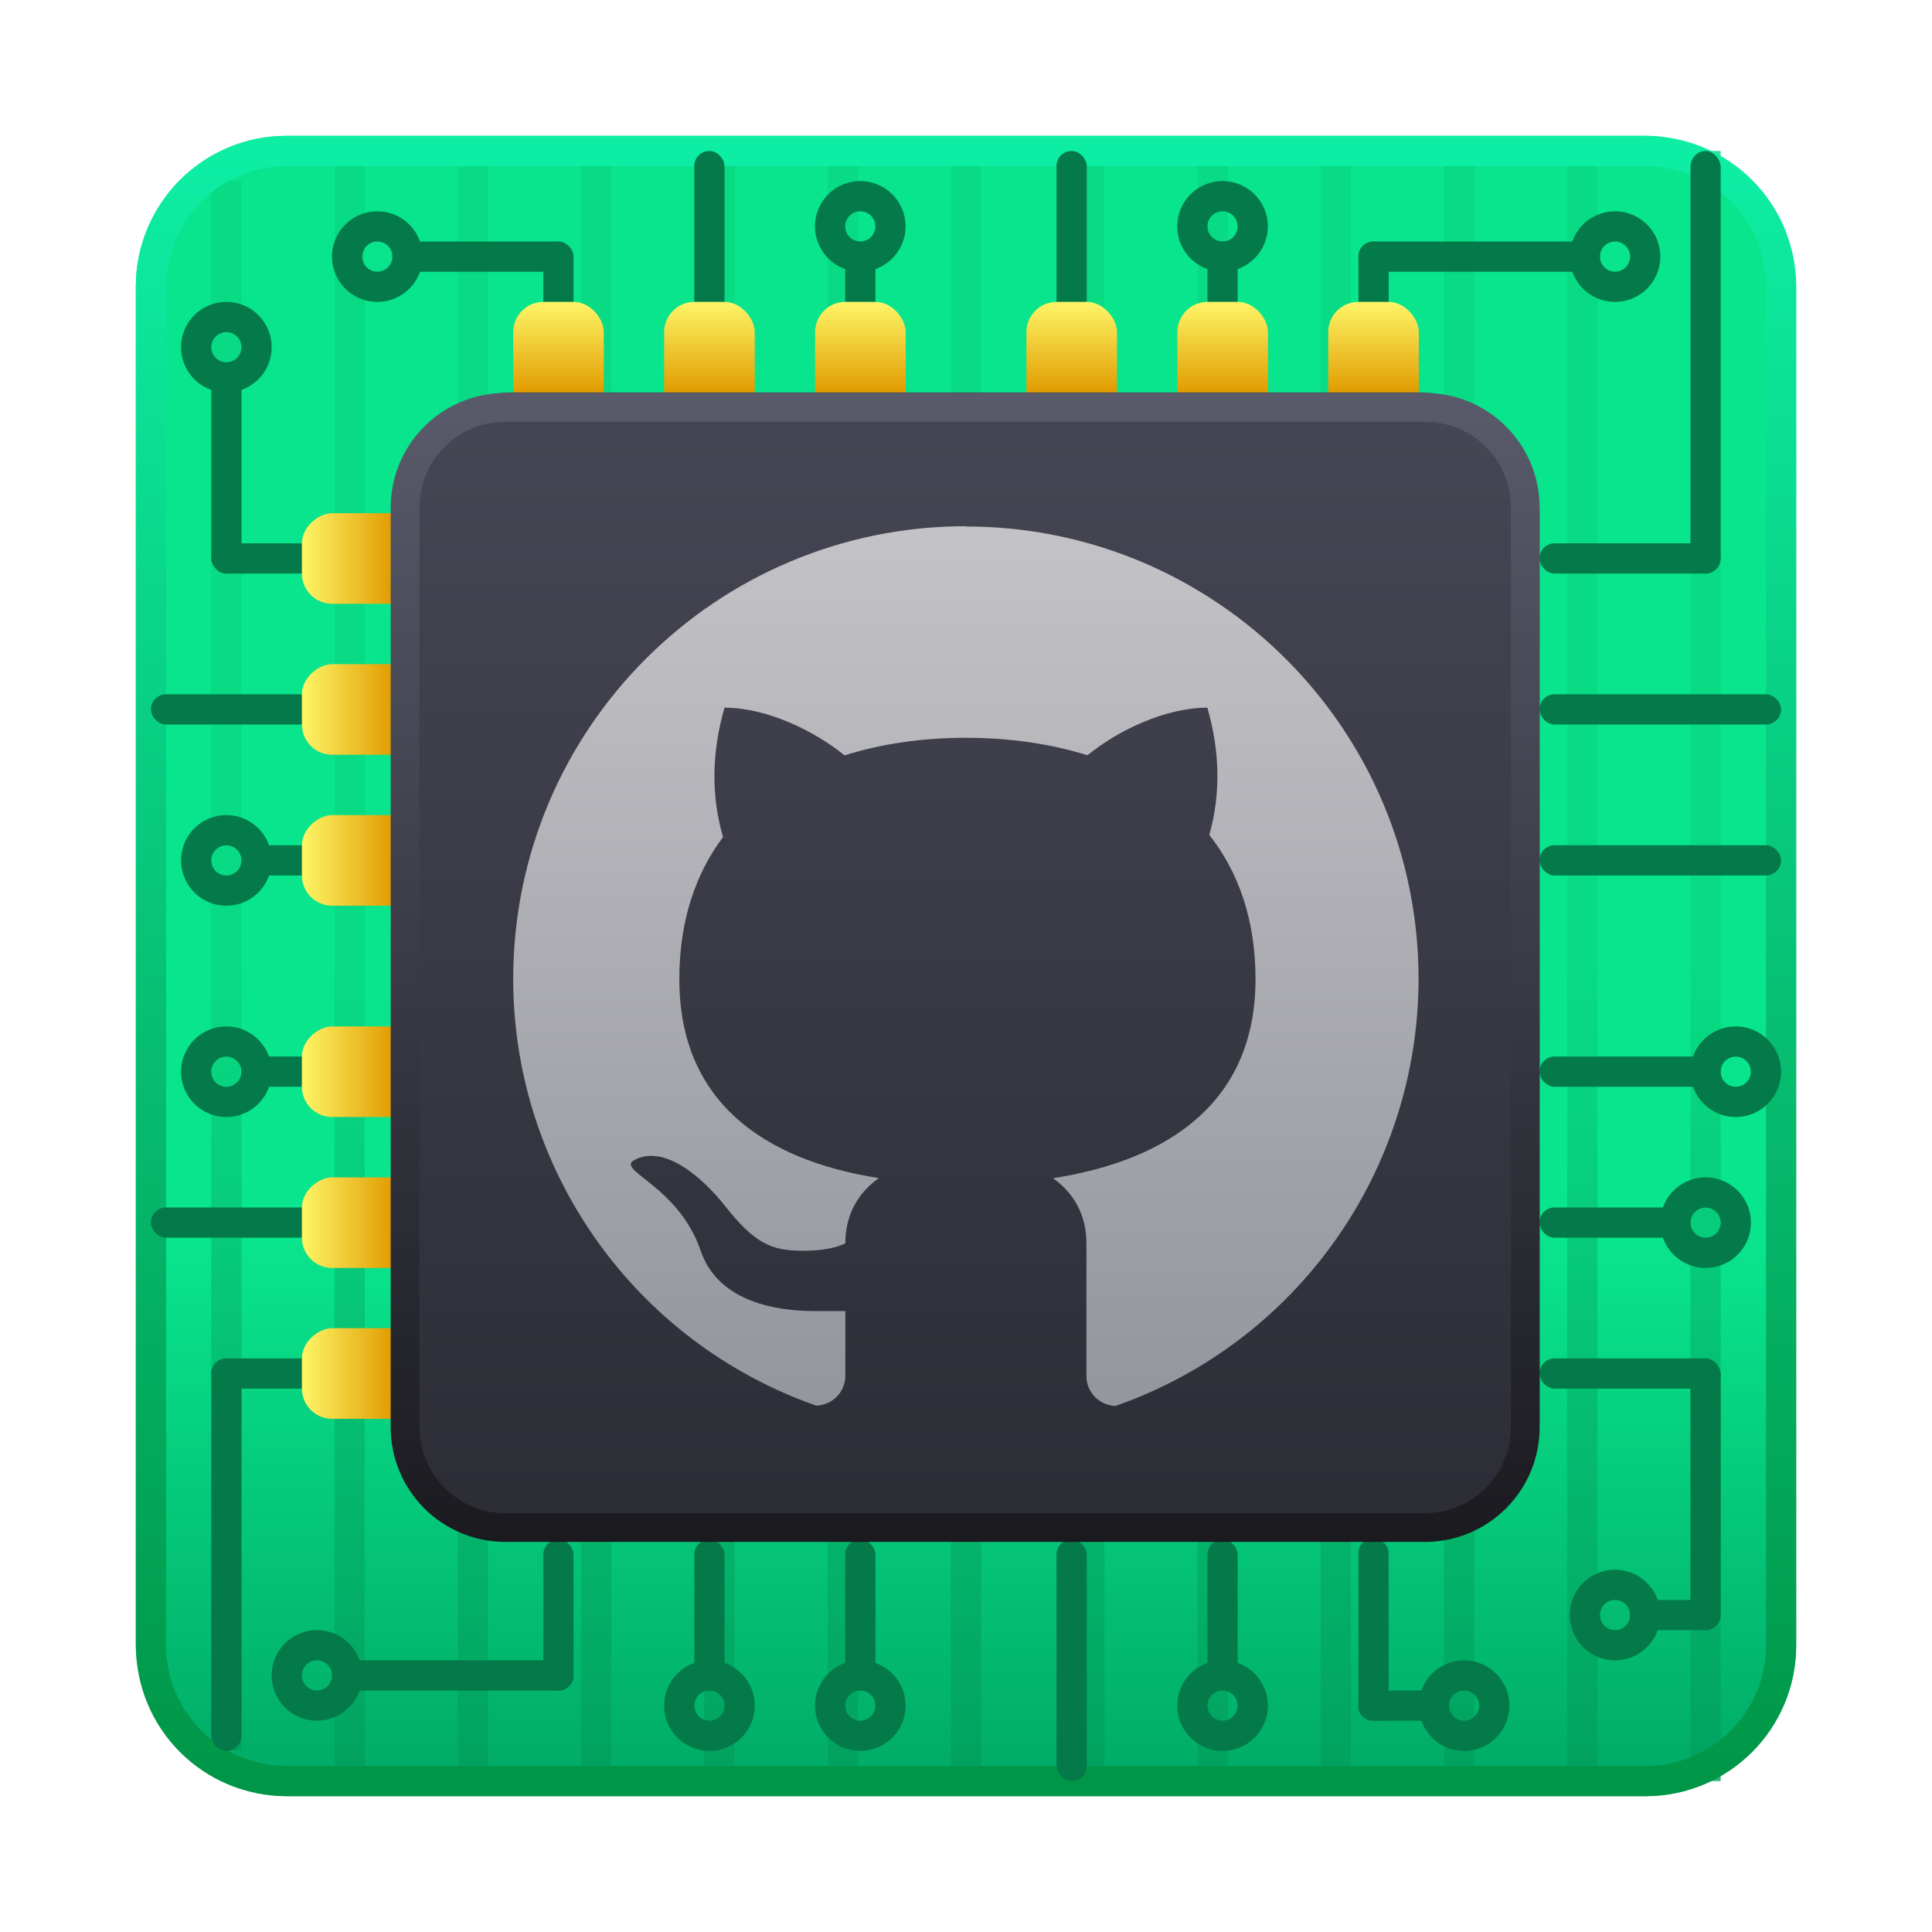 <?xml version="1.0" encoding="UTF-8"?>
<!-- Created with Inkscape (http://www.inkscape.org/) -->
<svg width="64" height="64" version="1.1" viewBox="0 0 16.933 16.933" xmlns="http://www.w3.org/2000/svg" xmlns:cc="http://creativecommons.org/ns#" xmlns:dc="http://purl.org/dc/elements/1.1/" xmlns:rdf="http://www.w3.org/1999/02/22-rdf-syntax-ns#" xmlns:xlink="http://www.w3.org/1999/xlink">
 <defs>
  <linearGradient id="linearGradient103048">
   <stop stop-color="#fef668" offset="0"/>
   <stop stop-color="#e19c00" offset="1"/>
  </linearGradient>
  <linearGradient id="linearGradient38736">
   <stop stop-color="#08d882" offset="0"/>
   <stop stop-color="#019e5c" offset="1"/>
  </linearGradient>
  <linearGradient id="linearGradient1075" x1="8.856" x2="8.856" y1="13.489" y2="3.516" gradientTransform="matrix(.774 0 0 .774 1.91 1.91)" gradientUnits="userSpaceOnUse">
   <stop stop-color="#94959d" offset="0"/>
   <stop stop-color="#c3c3c7" offset="1"/>
  </linearGradient>
  <linearGradient id="linearGradient29776" x1="-184.77" x2="-184.77" y1="-6.161" y2="-1.242" gradientTransform="translate(185.96 17.009)" gradientUnits="userSpaceOnUse">
   <stop stop-color="#09e58d" offset="0"/>
   <stop stop-color="#00a965" offset="1"/>
  </linearGradient>
  <linearGradient id="linearGradient38694" x1="2.117" x2="2.117" y1="8.466" y2="15.346" gradientUnits="userSpaceOnUse" xlink:href="#linearGradient38736"/>
  <linearGradient id="linearGradient56551" x1="2.117" x2="2.117" y1="8.466" y2="15.346" gradientTransform="matrix(1 0 0 1.038 1.08 -.326)" gradientUnits="userSpaceOnUse" xlink:href="#linearGradient38736"/>
  <linearGradient id="linearGradient56555" x1="2.117" x2="2.117" y1="8.466" y2="15.346" gradientTransform="matrix(1 0 0 1.038 2.161 -.326)" gradientUnits="userSpaceOnUse" xlink:href="#linearGradient38736"/>
  <linearGradient id="linearGradient56559" x1="2.117" x2="2.117" y1="8.466" y2="15.346" gradientTransform="matrix(1 0 0 1.038 3.241 -.326)" gradientUnits="userSpaceOnUse" xlink:href="#linearGradient38736"/>
  <linearGradient id="linearGradient56563" x1="2.117" x2="2.117" y1="8.466" y2="15.346" gradientTransform="matrix(1 0 0 1.038 4.321 -.326)" gradientUnits="userSpaceOnUse" xlink:href="#linearGradient38736"/>
  <linearGradient id="linearGradient56567" x1="2.117" x2="2.117" y1="8.466" y2="15.346" gradientTransform="matrix(1 0 0 1.038 5.402 -.326)" gradientUnits="userSpaceOnUse" xlink:href="#linearGradient38736"/>
  <linearGradient id="linearGradient56571" x1="2.117" x2="2.117" y1="8.466" y2="15.346" gradientTransform="matrix(1 0 0 1.038 6.482 -.326)" gradientUnits="userSpaceOnUse" xlink:href="#linearGradient38736"/>
  <linearGradient id="linearGradient56575" x1="2.117" x2="2.117" y1="8.466" y2="15.346" gradientTransform="matrix(1 0 0 1.038 7.562 -.326)" gradientUnits="userSpaceOnUse" xlink:href="#linearGradient38736"/>
  <linearGradient id="linearGradient56579" x1="2.117" x2="2.117" y1="8.466" y2="15.346" gradientTransform="matrix(1 0 0 1.038 8.643 -.326)" gradientUnits="userSpaceOnUse" xlink:href="#linearGradient38736"/>
  <linearGradient id="linearGradient56583" x1="2.117" x2="2.117" y1="8.466" y2="15.346" gradientTransform="matrix(1 0 0 1.038 9.723 -.326)" gradientUnits="userSpaceOnUse" xlink:href="#linearGradient38736"/>
  <linearGradient id="linearGradient56587" x1="2.117" x2="2.117" y1="8.466" y2="15.346" gradientTransform="matrix(1 0 0 1.038 12.964 -.326)" gradientUnits="userSpaceOnUse" xlink:href="#linearGradient38736"/>
  <linearGradient id="linearGradient56591" x1="2.117" x2="2.117" y1="8.466" y2="15.346" gradientTransform="matrix(1 0 0 1.038 10.804 -.326)" gradientUnits="userSpaceOnUse" xlink:href="#linearGradient38736"/>
  <linearGradient id="linearGradient56595" x1="2.117" x2="2.117" y1="8.466" y2="15.346" gradientTransform="matrix(1 0 0 1.038 11.884 -.326)" gradientUnits="userSpaceOnUse" xlink:href="#linearGradient38736"/>
  <linearGradient id="linearGradient58145" x1="-177.49" x2="-177.49" y1="-15.818" y2="-1.266" gradientTransform="matrix(.727 0 0 .727 124.59 14.679)" gradientUnits="userSpaceOnUse">
   <stop stop-color="#464754" offset="0"/>
   <stop stop-color="#2c2c35" offset="1"/>
  </linearGradient>
  <linearGradient id="linearGradient74127" x1="-18" x2="-18" y1="12" y2="52" gradientUnits="userSpaceOnUse">
   <stop stop-color="#595b6b" offset="0"/>
   <stop stop-color="#1a1a1f" offset="1"/>
  </linearGradient>
  <linearGradient id="linearGradient103006" x1="-12.7" x2="-12.7" y1="4.762" y2="5.556" gradientTransform="matrix(.75 0 0 1 14.023 -2.117)" gradientUnits="userSpaceOnUse" xlink:href="#linearGradient103048"/>
  <linearGradient id="linearGradient121767" x1="-12.7" x2="-12.7" y1="4.762" y2="5.556" gradientTransform="matrix(.75 0 0 1 15.346 -2.117)" gradientUnits="userSpaceOnUse" xlink:href="#linearGradient103048"/>
  <linearGradient id="linearGradient121771" x1="-12.7" x2="-12.7" y1="4.762" y2="5.556" gradientTransform="matrix(.75 0 0 1 16.668 -2.117)" gradientUnits="userSpaceOnUse" xlink:href="#linearGradient103048"/>
  <linearGradient id="linearGradient121779" x1="-12.7" x2="-12.7" y1="4.762" y2="5.556" gradientTransform="matrix(.75 0 0 1 21.166 -2.117)" gradientUnits="userSpaceOnUse" xlink:href="#linearGradient103048"/>
  <linearGradient id="linearGradient121781" x1="-12.7" x2="-12.7" y1="4.762" y2="5.556" gradientTransform="matrix(.75 0 0 1 19.843 -2.117)" gradientUnits="userSpaceOnUse" xlink:href="#linearGradient103048"/>
  <linearGradient id="linearGradient121783" x1="-12.7" x2="-12.7" y1="4.762" y2="5.556" gradientTransform="matrix(.75 0 0 1 18.52 -2.117)" gradientUnits="userSpaceOnUse" xlink:href="#linearGradient103048"/>
  <linearGradient id="linearGradient122757" x1="-12.7" x2="-12.7" y1="4.762" y2="5.556" gradientTransform="matrix(.75 0 0 1 1.984 -8.334)" gradientUnits="userSpaceOnUse" xlink:href="#linearGradient103048"/>
  <linearGradient id="linearGradient122759" x1="-12.7" x2="-12.7" y1="4.762" y2="5.556" gradientTransform="matrix(.75 0 0 1 3.307 -8.334)" gradientUnits="userSpaceOnUse" xlink:href="#linearGradient103048"/>
  <linearGradient id="linearGradient122761" x1="-12.7" x2="-12.7" y1="4.762" y2="5.556" gradientTransform="matrix(.75 0 0 1 4.63 -8.334)" gradientUnits="userSpaceOnUse" xlink:href="#linearGradient103048"/>
  <linearGradient id="linearGradient122763" x1="-12.7" x2="-12.7" y1="4.762" y2="5.556" gradientTransform="matrix(.75 0 0 1 6.482 -8.334)" gradientUnits="userSpaceOnUse" xlink:href="#linearGradient103048"/>
  <linearGradient id="linearGradient122765" x1="-12.7" x2="-12.7" y1="4.762" y2="5.556" gradientTransform="matrix(.75 0 0 1 7.805 -8.334)" gradientUnits="userSpaceOnUse" xlink:href="#linearGradient103048"/>
  <linearGradient id="linearGradient122767" x1="-12.7" x2="-12.7" y1="4.762" y2="5.556" gradientTransform="matrix(.75 0 0 1 9.128 -8.334)" gradientUnits="userSpaceOnUse" xlink:href="#linearGradient103048"/>
  <linearGradient id="linearGradient128344" x1="1.323" x2="1.323" y1="1.323" y2="15.61" gradientUnits="userSpaceOnUse">
   <stop stop-color="#0deea4" offset="0"/>
   <stop stop-color="#009647" offset="1"/>
  </linearGradient>
 </defs>
 <rect x="1.19" y="1.19" width="14.552" height="14.552" ry="1.323" fill="url(#linearGradient29776)"/>
 <g transform="translate(-21.833 .897)" fill="#5e4aa6" stroke-width=".265">
  <circle cx="-330.35" cy="-328.38" r="0"/>
  <circle cx="-312.11" cy="-326.25" r="0"/>
  <circle cx="-306.02" cy="-333.07" r="0"/>
  <circle cx="-308.84" cy="-326.01" r="0"/>
 </g>
 <g fill-rule="evenodd" opacity=".8" stroke-linecap="round" stroke-linejoin="round">
  <rect x="1.852" y="1.587" width=".265" height="13.758" ry="0" fill="url(#linearGradient38694)" stroke-width="2.944"/>
  <g stroke-width="3">
   <rect x="2.932" y="1.323" width=".265" height="14.287" ry="0" fill="url(#linearGradient56551)"/>
   <rect x="4.013" y="1.323" width=".265" height="14.287" ry="0" fill="url(#linearGradient56555)"/>
   <rect x="5.093" y="1.323" width=".265" height="14.287" ry="0" fill="url(#linearGradient56559)"/>
   <rect x="6.173" y="1.323" width=".265" height="14.287" ry="0" fill="url(#linearGradient56563)"/>
   <rect x="7.254" y="1.323" width=".265" height="14.287" ry="0" fill="url(#linearGradient56567)"/>
   <rect x="8.334" y="1.323" width=".265" height="14.287" ry="0" fill="url(#linearGradient56571)"/>
   <rect x="9.415" y="1.323" width=".265" height="14.287" ry="0" fill="url(#linearGradient56575)"/>
   <rect x="10.495" y="1.323" width=".265" height="14.287" ry="0" fill="url(#linearGradient56579)"/>
   <rect x="11.575" y="1.323" width=".265" height="14.287" ry="0" fill="url(#linearGradient56583)"/>
   <rect x="14.816" y="1.323" width=".265" height="14.287" ry="0" fill="url(#linearGradient56587)"/>
   <rect x="12.656" y="1.323" width=".265" height="14.287" ry="0" fill="url(#linearGradient56591)"/>
   <rect x="13.736" y="1.323" width=".265" height="14.287" ry="0" fill="url(#linearGradient56595)"/>
  </g>
 </g>
 <path d="m2.514 1.191c-0.733 0-1.323 0.59-1.323 1.323v11.906c0 0.733 0.59 1.323 1.323 1.323h11.906c0.733 0 1.323-0.59 1.323-1.323v-11.906c0-0.733-0.59-1.323-1.323-1.323zm0 0.265h11.906c0.586 0 1.058 0.472 1.058 1.058v11.906c0 0.586-0.472 1.058-1.058 1.058h-11.906c-0.586 0-1.058-0.472-1.058-1.058v-11.906c0-0.586 0.472-1.058 1.058-1.058z" fill="url(#linearGradient128344)"/>
 <g fill="#047a4a" fill-rule="evenodd" stroke-linecap="round" stroke-linejoin="round">
  <rect x="1.323" y="10.583" width="2.117" height=".265" ry=".132" stroke-width="1"/>
  <rect x="3.439" y="2.117" width="1.587" height=".265" ry=".132" stroke-width=".739"/>
  <g stroke-width="1">
   <path d="m3.307 1.852a0.397 0.397 0 0 0-0.397 0.397 0.397 0.397 0 0 0 0.397 0.397 0.397 0.397 0 0 0 0.397-0.397 0.397 0.397 0 0 0-0.397-0.397zm0 0.265a0.132 0.132 0 0 1 0.132 0.132 0.132 0.132 0 0 1-0.132 0.132 0.132 0.132 0 0 1-0.132-0.132 0.132 0.132 0 0 1 0.132-0.132z"/>
   <rect x="4.762" y="2.117" width=".265" height="1.852" ry=".132"/>
   <rect x="7.408" y="2.117" width=".265" height="1.323" ry=".132"/>
   <rect x="6.085" y="1.323" width=".265" height="2.117" ry=".132"/>
  </g>
  <rect x="10.583" y="2.117" width=".265" height="1.323" ry=".165" stroke-width="1.118"/>
  <rect x="9.26" y="1.323" width=".265" height="2.117" ry=".132" stroke-width="1"/>
  <rect x="11.906" y="2.117" width=".265" height="1.323" ry=".132" stroke-width="1"/>
 </g>
 <g fill-rule="evenodd" stroke-linecap="round" stroke-linejoin="round" stroke-width=".866">
  <rect x="4.498" y="2.646" width=".794" height="1.852" ry=".265" fill="url(#linearGradient103006)"/>
  <rect x="5.821" y="2.646" width=".794" height="1.852" ry=".265" fill="url(#linearGradient121767)"/>
  <rect x="7.144" y="2.646" width=".794" height="1.852" ry=".265" fill="url(#linearGradient121771)"/>
  <rect x="8.996" y="2.646" width=".794" height="1.852" ry=".265" fill="url(#linearGradient121783)"/>
  <rect x="10.319" y="2.646" width=".794" height="1.852" ry=".265" fill="url(#linearGradient121781)"/>
  <rect x="11.641" y="2.646" width=".794" height="1.852" ry=".265" fill="url(#linearGradient121779)"/>
 </g>
 <g fill="#047a4a" fill-rule="evenodd" stroke-linecap="round" stroke-linejoin="round">
  <rect x="11.906" y="13.493" width=".265" height="1.587" ry=".113" stroke-width=".926"/>
  <g stroke-width="1">
   <rect x="10.583" y="13.493" width=".265" height="1.323" ry=".132"/>
   <rect x="9.26" y="13.493" width=".265" height="2.117" ry=".132"/>
   <rect x="7.408" y="13.493" width=".265" height="1.323" ry=".132"/>
   <rect x="6.085" y="13.493" width=".265" height="1.323" ry=".132"/>
   <rect x="4.762" y="13.493" width=".265" height="1.323" ry=".132"/>
  </g>
 </g>
 <g transform="matrix(1,0,0,-1,0,16.933)" fill-rule="evenodd" stroke-linecap="round" stroke-linejoin="round" stroke-width=".866">
  <rect x="4.498" y="2.646" width=".794" height="1.852" ry=".265" fill="url(#linearGradient103006)"/>
  <rect x="5.821" y="2.646" width=".794" height="1.852" ry=".265" fill="url(#linearGradient121767)"/>
  <rect x="7.144" y="2.646" width=".794" height="1.852" ry=".265" fill="url(#linearGradient121771)"/>
  <rect x="8.996" y="2.646" width=".794" height="1.852" ry=".265" fill="url(#linearGradient121783)"/>
  <rect x="10.319" y="2.646" width=".794" height="1.852" ry=".265" fill="url(#linearGradient121781)"/>
  <rect x="11.641" y="2.646" width=".794" height="1.852" ry=".265" fill="url(#linearGradient121779)"/>
 </g>
 <g fill="#047a4a" fill-rule="evenodd" stroke-linecap="round" stroke-linejoin="round" stroke-width="1">
  <rect x="1.852" y="4.762" width="1.587" height=".265" ry=".132"/>
  <rect x="1.323" y="6.085" width="2.117" height=".265" ry=".132"/>
  <rect x="2.117" y="7.408" width="1.323" height=".265" ry=".132"/>
  <rect x="2.117" y="9.26" width="1.323" height=".265" ry=".132"/>
  <rect x="1.852" y="11.906" width="1.852" height=".265" ry=".132"/>
 </g>
 <g transform="translate(6.218 4.895)" fill-rule="evenodd" stroke-linecap="round" stroke-linejoin="round" stroke-width=".866">
  <rect transform="rotate(-90)" x="-7.54" y="-3.572" width=".794" height="1.852" ry=".265" fill="url(#linearGradient122757)"/>
  <rect transform="rotate(-90)" x="-6.218" y="-3.572" width=".794" height="1.852" ry=".265" fill="url(#linearGradient122759)"/>
  <rect transform="rotate(-90)" x="-4.895" y="-3.572" width=".794" height="1.852" ry=".265" fill="url(#linearGradient122761)"/>
  <rect transform="rotate(-90)" x="-3.043" y="-3.572" width=".794" height="1.852" ry=".265" fill="url(#linearGradient122763)"/>
  <rect transform="rotate(-90)" x="-1.72" y="-3.572" width=".794" height="1.852" ry=".265" fill="url(#linearGradient122765)"/>
  <rect transform="rotate(-90)" x="-.397" y="-3.572" width=".794" height="1.852" ry=".265" fill="url(#linearGradient122767)"/>
 </g>
 <g fill="#047a4a" fill-rule="evenodd" stroke-linecap="round" stroke-linejoin="round" stroke-width="1">
  <rect x="13.493" y="4.762" width="1.587" height=".265" ry=".132"/>
  <rect x="13.493" y="6.085" width="2.117" height=".265" ry=".132"/>
  <rect x="13.493" y="7.408" width="2.117" height=".265" ry=".132"/>
  <rect x="13.493" y="9.26" width="1.587" height=".265" ry=".132"/>
  <rect x="13.493" y="10.583" width="1.323" height=".265" ry=".132"/>
  <rect x="13.493" y="11.906" width="1.587" height=".265" ry=".132"/>
 </g>
 <g transform="matrix(-1 0 0 1 10.715 4.895)" fill-rule="evenodd" stroke-linecap="round" stroke-linejoin="round" stroke-width=".866">
  <rect transform="rotate(-90)" x="-7.54" y="-3.572" width=".794" height="1.852" ry=".265" fill="url(#linearGradient122757)"/>
  <rect transform="rotate(-90)" x="-6.218" y="-3.572" width=".794" height="1.852" ry=".265" fill="url(#linearGradient122759)"/>
  <rect transform="rotate(-90)" x="-4.895" y="-3.572" width=".794" height="1.852" ry=".265" fill="url(#linearGradient122761)"/>
  <rect transform="rotate(-90)" x="-3.043" y="-3.572" width=".794" height="1.852" ry=".265" fill="url(#linearGradient122763)"/>
  <rect transform="rotate(-90)" x="-1.72" y="-3.572" width=".794" height="1.852" ry=".265" fill="url(#linearGradient122765)"/>
  <rect transform="rotate(-90)" x="-.397" y="-3.572" width=".794" height="1.852" ry=".265" fill="url(#linearGradient122767)"/>
 </g>
 <g fill="#047a4a" fill-rule="evenodd" stroke-linecap="round" stroke-linejoin="round" stroke-width="1">
  <path d="m7.54 1.587a0.397 0.397 0 0 0-0.397 0.397 0.397 0.397 0 0 0 0.397 0.397 0.397 0.397 0 0 0 0.397-0.397 0.397 0.397 0 0 0-0.397-0.397zm0 0.265a0.132 0.132 0 0 1 0.132 0.132 0.132 0.132 0 0 1-0.132 0.132 0.132 0.132 0 0 1-0.132-0.132 0.132 0.132 0 0 1 0.132-0.132z"/>
  <path d="m10.715 1.587a0.397 0.397 0 0 0-0.397 0.397 0.397 0.397 0 0 0 0.397 0.397 0.397 0.397 0 0 0 0.397-0.397 0.397 0.397 0 0 0-0.397-0.397zm0 0.265a0.132 0.132 0 0 1 0.132 0.132 0.132 0.132 0 0 1-0.132 0.132 0.132 0.132 0 0 1-0.132-0.132 0.132 0.132 0 0 1 0.132-0.132z"/>
  <path d="m14.155 1.852a0.397 0.397 0 0 0-0.397 0.397 0.397 0.397 0 0 0 0.397 0.397 0.397 0.397 0 0 0 0.397-0.397 0.397 0.397 0 0 0-0.397-0.397zm0 0.265a0.132 0.132 0 0 1 0.132 0.132 0.132 0.132 0 0 1-0.132 0.132 0.132 0.132 0 0 1-0.132-0.132 0.132 0.132 0 0 1 0.132-0.132z"/>
 </g>
 <g transform="matrix(.95 0 0 .95 12.739 .423)">
  <rect x="-9.789" y="3.175" width="10.583" height="10.583" ry="1.111" fill="url(#linearGradient58145)" stroke-width=".727"/>
  <path transform="scale(.265)" d="m-33 12c-2.216 0-4 1.784-4 4v32c0 2.216 1.784 4 4 4h32c2.216 0 4-1.784 4-4v-32c0-2.216-1.784-4-4-4zm0 1h32c1.662 0 3 1.338 3 3v32c0 1.662-1.338 3-3 3h-32c-1.662 0-3-1.338-3-3v-32c0-1.662 1.338-3 3-3z" fill="url(#linearGradient74127)" stroke-width="2.749"/>
 </g>
 <path d="m8.466 4.612c-2.191 0-3.968 1.776-3.968 3.968 7.743e-4 1.683 1.066 3.182 2.656 3.74 0.142-0.006 0.255-0.119 0.255-0.262v-0.567h-0.265c-0.391 0-0.858-0.104-1.003-0.529-0.193-0.567-0.743-0.705-0.584-0.793 0.033-0.019 0.068-0.03 0.103-0.035 0.031-0.005 0.062-0.004 0.094-5.28e-4 0.22 0.028 0.452 0.249 0.597 0.432 0.26 0.329 0.405 0.397 0.686 0.397 0.267 0 0.372-0.066 0.372-0.066 0-0.253 0.115-0.446 0.294-0.571-1.014-0.159-1.749-0.674-1.749-1.743 0-0.512 0.142-0.925 0.383-1.246-0.108-0.373-0.097-0.751 0.013-1.134 0.371 0 0.787 0.202 1.052 0.418 0.323-0.102 0.683-0.154 1.063-0.154 0.38 0 0.74 0.051 1.066 0.153 0.265-0.216 0.68-0.417 1.051-0.417 0.108 0.376 0.12 0.749 0.017 1.115 0.255 0.324 0.405 0.742 0.405 1.265 0 1.069-0.753 1.585-1.775 1.744 0.178 0.125 0.293 0.318 0.293 0.571v1.163c0 0.143 0.113 0.257 0.255 0.262 1.59-0.557 2.653-2.056 2.656-3.74 0.001-2.191-1.776-3.968-3.968-3.968z" fill="url(#linearGradient1075)" stroke-width=".852"/>
 <g fill="#047a4a" fill-rule="evenodd" stroke-linecap="round" stroke-linejoin="round">
  <g stroke-width="1">
   <path d="m1.984 2.646a0.397 0.397 0 0 0-0.397 0.397 0.397 0.397 0 0 0 0.397 0.397 0.397 0.397 0 0 0 0.397-0.397 0.397 0.397 0 0 0-0.397-0.397zm0 0.265a0.132 0.132 0 0 1 0.132 0.132 0.132 0.132 0 0 1-0.132 0.132 0.132 0.132 0 0 1-0.132-0.132 0.132 0.132 0 0 1 0.132-0.132z"/>
   <path d="m1.984 7.144a0.397 0.397 0 0 0-0.397 0.397 0.397 0.397 0 0 0 0.397 0.397 0.397 0.397 0 0 0 0.397-0.397 0.397 0.397 0 0 0-0.397-0.397zm0 0.265a0.132 0.132 0 0 1 0.132 0.132 0.132 0.132 0 0 1-0.132 0.132 0.132 0.132 0 0 1-0.132-0.132 0.132 0.132 0 0 1 0.132-0.132z"/>
   <path d="m1.984 8.996a0.397 0.397 0 0 0-0.397 0.397 0.397 0.397 0 0 0 0.397 0.397 0.397 0.397 0 0 0 0.397-0.397 0.397 0.397 0 0 0-0.397-0.397zm0 0.265a0.132 0.132 0 0 1 0.132 0.132 0.132 0.132 0 0 1-0.132 0.132 0.132 0.132 0 0 1-0.132-0.132 0.132 0.132 0 0 1 0.132-0.132z"/>
   <path d="m2.778 14.287a0.397 0.397 0 0 0-0.397 0.397 0.397 0.397 0 0 0 0.397 0.397 0.397 0.397 0 0 0 0.397-0.397 0.397 0.397 0 0 0-0.397-0.397zm0 0.265a0.132 0.132 0 0 1 0.132 0.132 0.132 0.132 0 0 1-0.132 0.132 0.132 0.132 0 0 1-0.132-0.132 0.132 0.132 0 0 1 0.132-0.132z"/>
   <path d="m6.218 14.552a0.397 0.397 0 0 0-0.397 0.397 0.397 0.397 0 0 0 0.397 0.397 0.397 0.397 0 0 0 0.397-0.397 0.397 0.397 0 0 0-0.397-0.397zm0 0.265a0.132 0.132 0 0 1 0.132 0.132 0.132 0.132 0 0 1-0.132 0.132 0.132 0.132 0 0 1-0.132-0.132 0.132 0.132 0 0 1 0.132-0.132z"/>
   <path d="m7.54 14.552a0.397 0.397 0 0 0-0.397 0.397 0.397 0.397 0 0 0 0.397 0.397 0.397 0.397 0 0 0 0.397-0.397 0.397 0.397 0 0 0-0.397-0.397zm0 0.265a0.132 0.132 0 0 1 0.132 0.132 0.132 0.132 0 0 1-0.132 0.132 0.132 0.132 0 0 1-0.132-0.132 0.132 0.132 0 0 1 0.132-0.132z"/>
   <path d="m10.715 14.552a0.397 0.397 0 0 0-0.397 0.397 0.397 0.397 0 0 0 0.397 0.397 0.397 0.397 0 0 0 0.397-0.397 0.397 0.397 0 0 0-0.397-0.397zm0 0.265a0.132 0.132 0 0 1 0.132 0.132 0.132 0.132 0 0 1-0.132 0.132 0.132 0.132 0 0 1-0.132-0.132 0.132 0.132 0 0 1 0.132-0.132z"/>
   <path d="m12.832 14.552a0.397 0.397 0 0 0-0.397 0.397 0.397 0.397 0 0 0 0.397 0.397 0.397 0.397 0 0 0 0.397-0.397 0.397 0.397 0 0 0-0.397-0.397zm0 0.265a0.132 0.132 0 0 1 0.132 0.132 0.132 0.132 0 0 1-0.132 0.132 0.132 0.132 0 0 1-0.132-0.132 0.132 0.132 0 0 1 0.132-0.132z"/>
   <path d="m14.155 13.758a0.397 0.397 0 0 0-0.397 0.397 0.397 0.397 0 0 0 0.397 0.397 0.397 0.397 0 0 0 0.397-0.397 0.397 0.397 0 0 0-0.397-0.397zm0 0.265a0.132 0.132 0 0 1 0.132 0.132 0.132 0.132 0 0 1-0.132 0.132 0.132 0.132 0 0 1-0.132-0.132 0.132 0.132 0 0 1 0.132-0.132z"/>
   <path d="m14.949 10.319a0.397 0.397 0 0 0-0.397 0.397 0.397 0.397 0 0 0 0.397 0.397 0.397 0.397 0 0 0 0.397-0.397 0.397 0.397 0 0 0-0.397-0.397zm0 0.265a0.132 0.132 0 0 1 0.132 0.132 0.132 0.132 0 0 1-0.132 0.132 0.132 0.132 0 0 1-0.132-0.132 0.132 0.132 0 0 1 0.132-0.132z"/>
   <path d="m15.213 8.996a0.397 0.397 0 0 0-0.397 0.397 0.397 0.397 0 0 0 0.397 0.397 0.397 0.397 0 0 0 0.397-0.397 0.397 0.397 0 0 0-0.397-0.397zm0 0.265a0.132 0.132 0 0 1 0.132 0.132 0.132 0.132 0 0 1-0.132 0.132 0.132 0.132 0 0 1-0.132-0.132 0.132 0.132 0 0 1 0.132-0.132z"/>
  </g>
  <rect x="11.906" y="2.117" width="2.117" height=".265" ry=".132" stroke-width="1.155"/>
  <rect x="14.816" y="1.323" width=".265" height="3.704" ry=".142" stroke-width="1.038"/>
  <rect x="14.816" y="11.906" width=".265" height="2.381" ry=".149" stroke-width="1.061"/>
  <rect x="14.287" y="14.023" width=".794" height=".265" ry=".132" stroke-width="1.225"/>
  <rect x="11.906" y="14.816" width=".794" height=".265" ry=".132" stroke-width="1"/>
  <rect x="2.91" y="14.552" width="2.117" height=".265" ry=".132" stroke-width="1"/>
  <rect x="1.852" y="3.175" width=".265" height="1.852" ry=".132" stroke-width="1.183"/>
  <rect x="1.852" y="11.906" width=".265" height="3.439" ry=".132" stroke-width="1"/>
 </g>
</svg>
